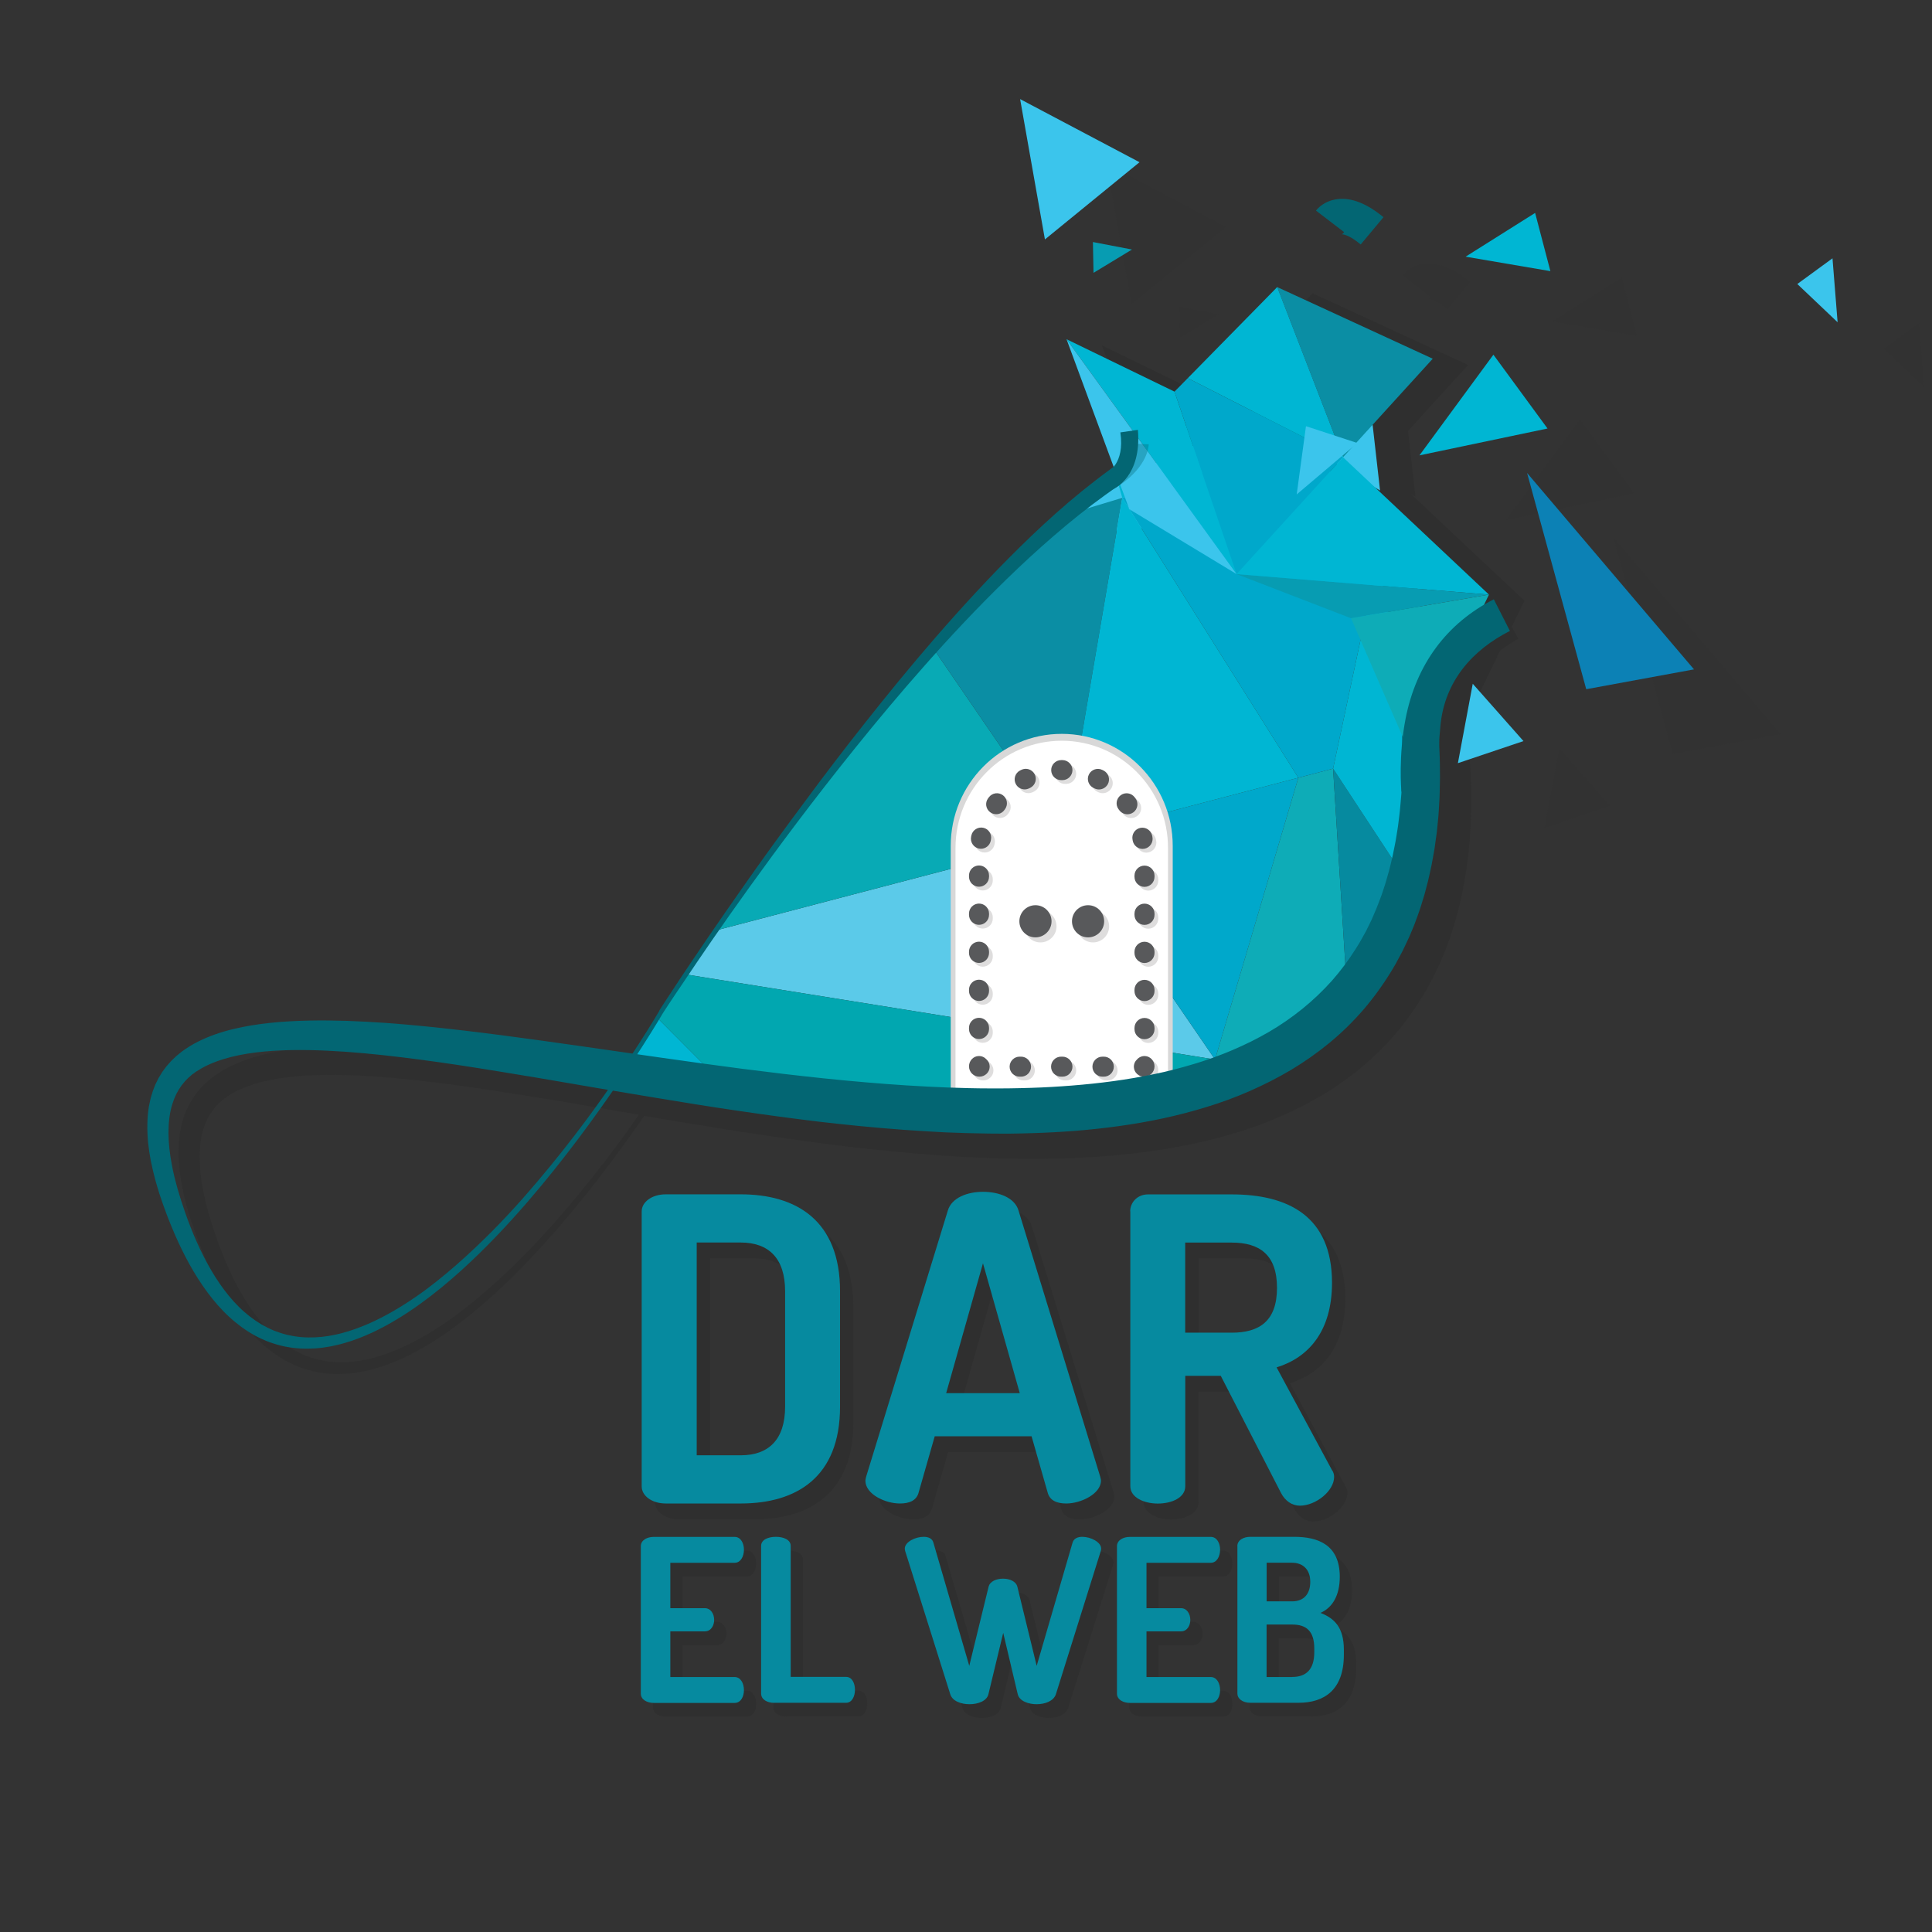 <?xml version="1.0" encoding="utf-8"?>
<!-- Generator: Adobe Illustrator 19.0.0, SVG Export Plug-In . SVG Version: 6.00 Build 0)  -->
<svg version="1.1" id="Layer_1" xmlns="http://www.w3.org/2000/svg" xmlns:xlink="http://www.w3.org/1999/xlink" x="0px" y="0px"
	 viewBox="0 0 2834.6 2834.6" style="enable-background:new 0 0 2834.6 2834.6;" xml:space="preserve">
<rect x="0" y="0" width="2834.6" height="2834.6" fill="#333333" stroke="none"/>
<style type="text/css">
	.st0{fill:#58595B;}
	.st1{opacity:0.2;}
	.st2{fill:#1E1E1E;}
	.st3{fill:#068A9F;}
	.st4{opacity:0.2;fill:#1E1E1E;}
	.st5{clip-path:url(#SVGID_2_);}
	.st6{fill:#3BC5EC;}
	.st7{fill:#5BCAE9;}
	.st8{fill:#08AAB5;}
	.st9{fill:#00B6D3;}
	.st10{fill:#01A7B0;}
	.st11{fill:#00A8CB;}
	.st12{fill:#0EACB7;}
	.st13{fill:#079CB2;}
	.st14{fill:#0B8EA4;}
	.st15{fill:#D8D8D8;}
	.st16{fill:#FFFFFF;}
	.st17{fill:#DEDDDD;}
	.st18{fill:#036673;}
	.st19{opacity:0.35;}
	.st20{opacity:5.000000e-002;}
	.st21{fill:#0C81B5;}
</style>
<g>
	<circle class="st0" cx="1519.2" cy="1351.7" r="23.6"/>
	<circle class="st0" cx="1596.4" cy="1351.7" r="23.6"/>
</g>
<g class="st1">
	<path class="st2" d="M1106.2,1775.5c81.9,0,145.8,38.5,145.8,142.1v169.4c0,103.6-63.9,142.1-145.8,142.1H996.4
		c-21.1,0-35.4-11.8-35.4-24.8v-404c0-13,14.3-24.8,35.4-24.8H1106.2z M1041.7,1846.3v312.1h64.5c41,0,65.2-23,65.2-71.4v-169.4
		c0-48.4-24.2-71.4-65.2-71.4H1041.7z"/>
	<path class="st2" d="M1289.3,2195.7c0-1.2,0.6-3.7,1.2-6.2l119.8-390.3c5.6-18.6,28.5-27.3,51.5-27.3c23.6,0,46.5,8.7,52.1,27.3
		l119.8,390.3c0.6,2.5,1.2,4.3,1.2,6.2c0,19.2-29.2,33.5-50.9,33.5c-13.7,0-24.2-4.3-27.3-16.1l-23.6-82.5H1391l-23.6,82.5
		c-3.1,11.8-13.7,16.1-27.3,16.1C1318.4,2229.2,1289.3,2215.5,1289.3,2195.7z M1515.8,2067.2l-54-190.5l-54,190.5H1515.8z"/>
	<path class="st2" d="M1677.7,1800.4c0-13,10.5-24.8,26.1-24.8h122.9c81.3,0,147.1,31,147.1,129.7c0,71.4-34.8,109.8-81.3,124.1
		l81.3,150.8c2.5,3.1,3.1,7.4,3.1,9.9c0,20.5-26.7,42.2-50.3,42.2c-11.2,0-21.7-6.8-27.9-19.2l-88.1-171.3h-52.1v162
		c0,16.8-19.9,25.4-40.3,25.4c-19.9,0-40.3-8.7-40.3-25.4V1800.4z M1758.4,1846.3v132.2h68.3c40.3,0,66.4-16.8,66.4-65.8
		c0-49-26.1-66.4-66.4-66.4H1758.4z"/>
</g>
<g class="st1">
	<path class="st2" d="M1001.5,2379.6h50.6c8.7,0,13.7,8.3,13.7,17.3c0,7.7-4.3,16.7-13.7,16.7h-50.6v67h94.3c8.7,0,13.7,9,13.7,19.3
		c0,9-4.3,18.7-13.7,18.7H977.1c-9.7,0-19-4.7-19-13.7v-216.2c0-9,9.3-13.7,19-13.7h118.6c9.3,0,13.7,9.7,13.7,18.7
		c0,10.3-5,19.3-13.7,19.3h-94.3V2379.6z"/>
	<path class="st2" d="M1153.7,2518.5c-9.7,0-19-4.7-19-13.7v-216.6c0-9.3,10.7-13.3,21.7-13.3c10.7,0,21.7,4,21.7,13.3v192.2h81.3
		c8.7,0,13,9.3,13,19c0,9.3-4.3,19-13,19H1153.7z"/>
	<path class="st2" d="M1567.2,2505.8c-3.3,10-15.7,14.7-28.3,14.7c-12.3,0-25.3-4.7-27.7-14.7l-21.3-90l-21.7,90
		c-2.3,10-15.3,14.7-27.7,14.7c-12.7,0-25.3-4.7-28.3-14.7l-66-209.6c-0.3-1-0.7-2.7-0.7-4c0-9.7,15.3-17.3,27.7-17.3
		c6.7,0,12.7,2.3,14.3,8.7l52.6,180.6l28.3-115.9c2-8.3,11.7-12,21.3-12c9.3,0,19,3.7,21,12l28.3,115.9l52.6-180.6
		c1.7-6.3,7.7-8.7,14.3-8.7c12.3,0,27.7,7.7,27.7,17.3c0,1.3-0.3,3-0.7,4L1567.2,2505.8z"/>
	<path class="st2" d="M1700.1,2379.6h50.6c8.7,0,13.7,8.3,13.7,17.3c0,7.7-4.3,16.7-13.7,16.7h-50.6v67h94.3c8.7,0,13.7,9,13.7,19.3
		c0,9-4.3,18.7-13.7,18.7h-118.6c-9.7,0-19-4.7-19-13.7v-216.2c0-9,9.3-13.7,19-13.7h118.6c9.3,0,13.7,9.7,13.7,18.7
		c0,10.3-5,19.3-13.7,19.3h-94.3V2379.6z"/>
	<path class="st2" d="M1833.4,2288.6c0-9,9.3-13.7,19-13.7h64.3c34.7,0,67,11.3,67,58.6c0,27.3-10.7,45.3-28.3,53
		c20.3,8,34.3,21,34.3,54.3v7c0,52-29,70.6-66.6,70.6h-70.6c-11.7,0-19-6.3-19-13.3V2288.6z M1876.4,2369.6h37.3
		c18,0,26.7-11.7,26.7-28.7c0-17.3-10-28-27-28h-37V2369.6z M1914,2480.5c20.3,0,32.3-11,32.3-36.3v-5.3c0-26-12-35.3-32.3-35.3
		h-37.7v77H1914z"/>
</g>
<g>
	<path class="st3" d="M1086.7,1752.3c81.9,0,145.8,38.5,145.8,142.1v169.4c0,103.6-63.9,142.1-145.8,142.1H976.9
		c-21.1,0-35.4-11.8-35.4-24.8v-404c0-13,14.3-24.8,35.4-24.8H1086.7z M1022.2,1823.1v312.1h64.5c41,0,65.2-23,65.2-71.4v-169.4
		c0-48.4-24.2-71.4-65.2-71.4H1022.2z"/>
	<path class="st3" d="M1269.7,2172.4c0-1.2,0.6-3.7,1.2-6.2l119.8-390.3c5.6-18.6,28.5-27.3,51.5-27.3c23.6,0,46.5,8.7,52.1,27.3
		l119.8,390.3c0.6,2.5,1.2,4.3,1.2,6.2c0,19.2-29.2,33.5-50.9,33.5c-13.7,0-24.2-4.3-27.3-16.1l-23.6-82.5h-142.1l-23.6,82.5
		c-3.1,11.8-13.7,16.1-27.3,16.1C1298.9,2206,1269.7,2192.3,1269.7,2172.4z M1496.2,2044l-54-190.5l-54,190.5H1496.2z"/>
	<path class="st3" d="M1658.2,1777.2c0-13,10.5-24.8,26.1-24.8h122.9c81.3,0,147.1,31,147.1,129.7c0,71.4-34.8,109.8-81.3,124.1
		l81.3,150.8c2.5,3.1,3.1,7.4,3.1,9.9c0,20.5-26.7,42.2-50.3,42.2c-11.2,0-21.7-6.8-27.9-19.2l-88.1-171.3h-52.1v162
		c0,16.8-19.9,25.4-40.3,25.4c-19.9,0-40.3-8.7-40.3-25.4V1777.2z M1738.9,1823.1v132.2h68.3c40.3,0,66.4-16.8,66.4-65.8
		c0-49-26.1-66.4-66.4-66.4H1738.9z"/>
</g>
<g>
	<path class="st3" d="M983.5,2359.5h50.6c8.7,0,13.7,8.3,13.7,17.3c0,7.7-4.3,16.7-13.7,16.7h-50.6v67h94.3c8.7,0,13.7,9,13.7,19.3
		c0,9-4.3,18.7-13.7,18.7H959.2c-9.7,0-19-4.7-19-13.7v-216.2c0-9,9.3-13.7,19-13.7h118.6c9.3,0,13.7,9.7,13.7,18.7
		c0,10.3-5,19.3-13.7,19.3h-94.3V2359.5z"/>
	<path class="st3" d="M1135.7,2498.4c-9.7,0-19-4.7-19-13.7v-216.6c0-9.3,10.7-13.3,21.7-13.3c10.7,0,21.7,4,21.7,13.3v192.2h81.3
		c8.7,0,13,9.3,13,19c0,9.3-4.3,19-13,19H1135.7z"/>
	<path class="st3" d="M1549.2,2485.7c-3.3,10-15.7,14.7-28.3,14.7c-12.3,0-25.3-4.7-27.7-14.7l-21.3-90l-21.7,90
		c-2.3,10-15.3,14.7-27.7,14.7c-12.7,0-25.3-4.7-28.3-14.7l-66-209.6c-0.3-1-0.7-2.7-0.7-4c0-9.7,15.3-17.3,27.7-17.3
		c6.7,0,12.7,2.3,14.3,8.7l52.6,180.6l28.3-115.9c2-8.3,11.7-12,21.3-12c9.3,0,19,3.7,21,12l28.3,115.9l52.6-180.6
		c1.7-6.3,7.7-8.7,14.3-8.7c12.3,0,27.7,7.7,27.7,17.3c0,1.3-0.3,3-0.7,4L1549.2,2485.7z"/>
	<path class="st3" d="M1682.1,2359.5h50.6c8.7,0,13.7,8.3,13.7,17.3c0,7.7-4.3,16.7-13.7,16.7h-50.6v67h94.3c8.7,0,13.7,9,13.7,19.3
		c0,9-4.3,18.7-13.7,18.7h-118.6c-9.7,0-19-4.7-19-13.7v-216.2c0-9,9.3-13.7,19-13.7h118.6c9.3,0,13.7,9.7,13.7,18.7
		c0,10.3-5,19.3-13.7,19.3h-94.3V2359.5z"/>
	<path class="st3" d="M1815.4,2268.5c0-9,9.3-13.7,19-13.7h64.3c34.7,0,67,11.3,67,58.6c0,27.3-10.7,45.3-28.3,53
		c20.3,8,34.3,21,34.3,54.3v7c0,52-29,70.6-66.6,70.6h-70.6c-11.7,0-19-6.3-19-13.3V2268.5z M1858.4,2349.5h37.3
		c18,0,26.7-11.7,26.7-28.7c0-17.3-10-28-27-28h-37V2349.5z M1896,2460.4c20.3,0,32.3-11,32.3-36.3v-5.3c0-26-12-35.3-32.3-35.3
		h-37.7v77H1896z"/>
</g>
<path class="st4" d="M2236.6,881.4l-121.4-9.9c0,0,0,0,0,0L2236.6,881.4l-166.7-156.8l6.8,4.2l-10.9-96.5l88.2-96.8l-228.2-105.2
	l-131.2,133.6l-19.4,19.8l-158.5-76.9l76.1,206c-14,9.5-27.4,19.3-40.4,29.4c-53.5,41.2-99.9,86-142.9,130.1
	c-85.6,88.7-156.3,176.1-217.6,254.4c-15.3,19.6-29.9,38.8-43.8,57.3c-13.9,18.6-27.2,36.6-40,53.9c-25.6,34.6-48.6,66.7-69.1,95.9
	c-20.4,29.2-38.7,55.3-54.3,78.2c-15.6,22.9-28.8,42.4-39.4,58.3c-21.2,31.8-32.1,49-32.1,49l0,0c0,0,0,0.1-0.1,0.1
	c0,0-2.5,4.4-7.7,12.8c-5.1,8.4-12.8,20.8-23.1,36.8c-2.8,4.4-5.8,9-9,13.9c-24.7-3.6-49.4-7.1-73.9-10.6
	c-77.8-11.1-154.8-21.8-231-29.4c-19-1.9-38-3.5-57-4.9c-18.9-1.3-37.8-2.4-56.6-3c-37.6-1.2-75.1-0.9-112,2.9
	c-18.4,1.9-36.8,4.8-54.7,9.1c-17.9,4.3-35.5,10.3-52,18.6c-8.3,4-16.1,9.1-23.6,14.5l-5.4,4.4c-0.9,0.7-1.8,1.4-2.7,2.2l-2.5,2.4
	l-5,4.8l-4.6,5.2l-2.3,2.6l-2.1,2.8l-4.1,5.6l-3.6,5.9l-1.8,2.9l-1.5,3.1l-3.1,6.2l-2.5,6.4c-1.8,4.2-2.9,8.6-4.2,13
	c-0.4,1.1-0.6,2.2-0.8,3.3l-0.7,3.3c-0.5,2.2-1,4.4-1.4,6.6l-0.9,6.7c-0.3,2.2-0.7,4.4-0.7,6.7c-0.7,8.9-0.8,17.8-0.4,26.6
	c0.9,17.6,3.6,34.9,7.5,51.6c0.8,4.2,2.1,8.3,3.1,12.5l1.6,6.2c0.5,2.1,1.2,4.1,1.8,6.1c1.2,4.1,2.5,8.1,3.7,12.2
	c1.4,4,2.7,8,4.1,12l2.1,6l2.2,5.9c1.4,3.9,2.9,7.8,4.4,11.7c3,7.8,6.2,15.5,9.5,23.1c13.2,30.4,28.8,59.4,48,85.3
	c9.6,12.9,20.1,25.1,31.8,35.8c5.8,5.5,12,10.4,18.3,15.1c6.4,4.6,13,8.8,19.9,12.6c6.9,3.7,14,6.9,21.3,9.6
	c7.3,2.6,14.7,4.7,22.2,6.3c7.5,1.5,15.1,2.4,22.7,2.9c7.6,0.4,15.1,0.3,22.5-0.2c7.4-0.6,14.8-1.6,22-2.9
	c7.2-1.4,14.3-3.1,21.3-5.2c13.9-4.1,27.2-9.4,40-15.2c25.5-12,48.8-26.5,70.3-42.1c21.5-15.5,41.3-32,59.8-48.7
	c37-33.5,68.7-67.7,97-100.2c28.2-32.6,52.7-63.6,74.1-92.1c19.7-26.3,37-50.4,51.8-71.9c1.4,0.2,2.9,0.5,4.3,0.7
	c19.5,3.3,39.1,6.5,58.8,9.8c39.3,6.5,79,13,119,18.8c40,5.8,80.4,11.4,121.1,16.3c40.7,4.7,81.7,8.7,123.1,11.8
	c20.7,1.6,41.5,2.8,62.3,3.8c20.9,0.8,41.8,1.5,62.9,1.7c5.3,0.1,10.5,0.1,15.8,0.1l15.8,0c10.6-0.2,21.1-0.3,31.7-0.7
	c21.2-0.6,42.5-1.8,63.8-3.4c42.6-3.4,85.6-9.1,128.4-18.3c21.4-4.5,42.8-10.1,64-16.7c21.2-6.5,42.3-14.2,63-23.3
	c20.7-9,41-19.3,60.8-31.1c19.7-11.7,38.7-25.1,56.6-39.9c17.9-14.8,34.6-31.2,49.8-48.7c15.1-17.7,28.7-36.6,40.7-56.2l4.4-7.4
	l2.2-3.7l2-3.8l8.1-15.1l7.3-15.4l1.8-3.9l1.7-3.9l3.3-7.8l3.2-7.8c1-2.6,1.9-5.3,2.9-7.9c1.9-5.3,3.9-10.5,5.6-15.8
	c1.6-5.3,3.3-10.6,4.9-15.9c0.9-2.6,1.6-5.3,2.3-8l2.1-8c3-10.6,5-21.3,7.4-32c1-5.3,1.9-10.7,2.9-16l1.4-8l1.1-8
	c0.7-5.3,1.4-10.6,2.2-15.9c0.5-5.3,1.1-10.6,1.6-15.9c1.2-10.6,1.6-21.1,2.2-31.6l0.2-3.9l0.1-3.9l0.2-7.9
	c0.1-5.2,0.3-10.5,0.3-15.7c0-5.2-0.1-10.4-0.1-15.6c-0.1-5.2,0-10.4-0.3-15.5c-0.2-5.1-0.4-10.3-0.6-15.4l-0.3-7.7l-0.5-7.8
	c-0.4-5.2-0.7-10.4-1.1-15.6l-0.3-3.9c-0.1-1.3-0.2-2.6-0.3-3.8l-0.7-7.2c-0.5-4.8-0.9-9.6-1.4-14.5l-0.4-3.6c0,0-0.2-2-0.2-2.4
	l-0.2-1.9l-0.9-7l49.9-102.4c8.3-6.3,17.2-12,26.6-17.2l-9.7-17.6L2236.6,881.4L2236.6,881.4L2236.6,881.4L2236.6,881.4z
	 M887.4,1704c-21.7,28.2-46.4,58.8-74.8,90.9c-14.2,16-29.3,32.4-45.6,48.7c-16.2,16.4-33.5,32.9-52.1,49
	c-9.3,8.1-18.8,16.1-28.8,24c-9.9,7.9-20.2,15.5-30.9,22.9c-21.4,14.7-44.4,28.3-69,39.2c-12.4,5.3-25.1,10.1-38.2,13.5
	c-6.6,1.8-13.2,3.2-19.9,4.3c-6.7,1-13.5,1.8-20.3,2.1c-6.8,0.2-13.6,0.1-20.3-0.4c-6.8-0.6-13.5-1.7-20.1-3.2
	c-6.6-1.6-13.1-3.7-19.5-6.2c-6.3-2.6-12.5-5.7-18.5-9.1c-6-3.5-11.8-7.5-17.3-11.8c-5.5-4.4-11-9-16-14.1
	c-10.3-10.1-19.5-21.6-28-33.9c-17-24.7-30.8-52.6-42.5-82.2c-2.9-7.4-5.7-14.9-8.3-22.4c-1.3-3.6-2.6-7.6-3.9-11.6l-2-5.9l-1.7-5.6
	c-1.2-3.8-2.3-7.7-3.5-11.6c-1-3.9-2-7.8-3.1-11.6c-0.5-1.9-1.1-3.9-1.5-5.8l-1.3-5.8c-0.8-3.9-1.8-7.8-2.4-11.7
	c-3.1-15.6-4.8-31.3-5-46.6c-0.1-15.2,1.5-30.1,5.8-43.2c1.2-3.2,2.1-6.6,3.6-9.6l2-4.6l2.4-4.3l1.2-2.2l1.4-2l2.7-4.1l3.1-3.8
	l1.5-1.9l1.7-1.8l3.4-3.5l3.8-3.3l1.9-1.7l2.1-1.5l4.1-3c5.9-3.8,11.9-7.4,18.8-10.3c13.4-6.1,28.5-10.6,44.5-13.8
	c16-3.2,32.7-5.1,49.8-6.3c34.3-2.2,70-1.1,106.3,1.4c36.3,2.6,73.1,6.9,110.3,11.7c37.2,5,74.9,10.8,112.8,16.9
	c38,6.1,76.3,12.6,115,19.3c9.7,1.7,19.4,3.3,29.1,5c5.7,1,11.4,1.9,17.1,2.9C923.2,1656.2,906.6,1679.2,887.4,1704z M2103.5,1162
	c-0.1,4.9-0.2,9.7-0.3,14.6c-0.2,4.9-0.5,9.7-0.7,14.6l-0.4,7.3l-0.2,3.6l-0.3,3.6c-0.9,9.7-1.5,19.4-2.8,29.1
	c-0.6,4.8-1.2,9.7-1.8,14.5c-0.8,4.8-1.5,9.6-2.3,14.5l-1.2,7.2l-1.4,7.2c-1,4.8-1.9,9.6-2.9,14.4c-2.4,9.5-4.4,19.1-7.2,28.5
	l-2,7.1c-0.7,2.4-1.3,4.7-2.1,7l-4.6,14c-1.6,4.6-3.5,9.2-5.2,13.8c-0.9,2.3-1.7,4.6-2.7,6.9l-2.9,6.8l-2.9,6.8l-1.5,3.4l-1.6,3.3
	l-6.5,13.2l-7.2,12.9l-1.8,3.2l-1.9,3.1l-3.9,6.3c-10.5,16.7-22.3,32.6-35.4,47.4c-13.2,14.7-27.6,28.4-43,40.9
	c-15.4,12.5-31.8,23.8-49.1,33.9c-17.2,10-35.2,18.9-53.6,26.7c-4.6,1.9-9.2,3.9-13.9,5.7l-14.1,5.3c-9.5,3.3-19,6.6-28.6,9.4
	c-19.3,5.8-38.8,10.8-58.5,14.9c-39.5,8.3-79.7,13.5-120.1,16.7c-20.2,1.6-40.4,2.8-60.7,3.4c-10.1,0.4-20.3,0.5-30.4,0.7
	c-10.1,0-20.3,0.2-30.4,0.1c-20.3,0-40.5-0.6-60.8-1.3c-20.2-0.8-40.5-1.8-60.7-3.1c-80.8-5.2-161-14.1-240.5-24.3
	c-51.9-6.7-103.4-14-154.6-21.4c2.6-3.9,5-7.7,7.3-11.3c10.3-16.1,18-28.6,23.1-37c4.7-7.8,7.3-12.1,7.7-12.8
	c0.4-0.6,11.3-17.7,32.1-48.8c21.2-31.7,52.8-77.9,94.3-135.8c41.6-57.8,93.2-127.3,155.4-204.5c31.1-38.6,65-79.1,101.8-120.8
	c36.8-41.6,76.8-84.4,120.5-126.9c21.8-21.3,44.7-42.4,68.7-63.1c24-20.7,49.1-41,75.7-60.1c11.4-8.2,23.1-16.2,35.1-23.9l6.3,17.2
	l157.4,95.2l0,0l200.2,16.2l0,0l-200.2-16.2l167.9,64.8l48.7,111.6c-4,9.8-7.5,19.9-10.5,30.3c-15.9,55.1-13.1,100.1-12.9,102
	l44.1-3C2103.5,1158.7,2103.5,1160.3,2103.5,1162z"/>
<g>
	<defs>
		<path id="SVGID_1_" d="M970.1,1484.3c0,0,996.6-1565.9,1090-451.4c102.9,1227.8-2089.3-28.1-1816,735.2
			C457.4,2363.6,970.1,1484.3,970.1,1484.3z"/>
	</defs>
	<clipPath id="SVGID_2_">
		<use xlink:href="#SVGID_1_"  style="overflow:visible;"/>
	</clipPath>
	<g class="st5">
		<polygon class="st6" points="1519.2,788.4 1697.8,773.5 1605.7,598 		"/>
		<g>
			<polygon class="st7" points="1561.2,1231.2 880.9,1409.5 1782.7,1554.5 			"/>
			<g>
				<polygon class="st8" points="1291.6,837.9 880.9,1409.5 1561.2,1231.2 				"/>
				<polygon class="st9" points="1234.8,1764.7 880.9,1409.5 946.7,1875.2 1234.8,1764.7 1234.8,1764.7 				"/>
				<polygon class="st10" points="880.9,1409.5 1234.8,1764.7 1234.8,1764.7 1782.7,1554.5 				"/>
				<polygon class="st11" points="1561.2,1231.2 1782.7,1554.5 1904.9,1141.1 				"/>
				<polygon class="st12" points="1782.7,1554.5 1991,1690.2 1955.9,1127.7 1904.9,1141.1 				"/>
				<polygon class="st3" points="2076.3,1745.8 2139.3,1407.1 1955.9,1127.7 1991,1690.2 				"/>
				<polygon class="st11" points="1955.9,1127.7 2067.8,602.9 1646.6,730.4 1904.9,1141.1 				"/>
				<polygon class="st13" points="1857.2,333.9 1493.7,193.8 2067.8,602.9 				"/>
				<polygon class="st9" points="1955.9,1127.7 2139.3,1407.1 2067.8,602.9 				"/>
				<polygon class="st6" points="2067.8,602.9 2139.3,1407.1 2231.7,911.2 				"/>
				<polygon class="st14" points="1291.6,837.9 1561.2,1231.2 1646.6,730.4 				"/>
				<polygon class="st9" points="1646.6,730.4 1561.2,1231.2 1904.9,1141.1 				"/>
				<polygon class="st12" points="1909.9,-78.7 1493.7,193.8 1857.2,333.9 				"/>
				<polygon class="st9" points="2067.8,602.9 1493.7,193.8 1646.6,730.4 				"/>
			</g>
		</g>
	</g>
</g>
<g>
	<path class="st15" d="M1557.8,1076.7c-89.9,0-162.9,73.6-162.9,164.3V1634h325.7V1241C1720.6,1150.3,1647.7,1076.7,1557.8,1076.7z"
		/>
	<path class="st16" d="M1557.8,1086.8c-86.1,0-155.9,70.4-155.9,157.3v376.2h311.8v-376.2
		C1713.7,1157.2,1643.9,1086.8,1557.8,1086.8z"/>
	<g>
		<g>
			<path class="st17" d="M1442.4,1585.2L1442.4,1585.2c-8.4,0-15.2-6.8-15.2-15.2l0,0c0-7.9,6.1-14.8,14-15.1
				c4.6-0.2,8.7,1.7,11.5,4.8c3.1,2.8,5,7,4.8,11.5C1457.2,1579.1,1450.4,1585.2,1442.4,1585.2z"/>
		</g>
		<g>
			<path class="st17" d="M1625,1585.2h-2c-8.1,0-14.7-6.6-14.7-14.7s6.6-14.7,14.7-14.7h2c8.1,0,14.7,6.6,14.7,14.7
				S1633.1,1585.2,1625,1585.2z M1564.3,1585.2h-2c-8.1,0-14.7-6.6-14.7-14.7s6.6-14.7,14.7-14.7h2c8.1,0,14.7,6.6,14.7,14.7
				S1572.4,1585.2,1564.3,1585.2z M1503.6,1585.2h-2c-8.1,0-14.7-6.6-14.7-14.7s6.6-14.7,14.7-14.7h2c8.1,0,14.7,6.6,14.7,14.7
				S1511.7,1585.2,1503.6,1585.2z"/>
		</g>
		<g>
			<path class="st17" d="M1684.2,1585.2L1684.2,1585.2c-7.9,0-14.8-6.1-15.1-14c-0.2-4.6,1.7-8.7,4.8-11.5c2.8-3.1,7-5,11.5-4.8
				c7.9,0.4,14,7.2,14,15.1l0,0C1699.4,1578.4,1692.6,1585.2,1684.2,1585.2z"/>
		</g>
		<g>
			<path class="st17" d="M1684.7,1530.2c-8.1,0-14.7-6.6-14.7-14.7v-1.8c0-8.1,6.6-14.7,14.7-14.7s14.7,6.6,14.7,14.7v1.8
				C1699.4,1523.6,1692.8,1530.2,1684.7,1530.2z M1441.9,1530c-8.1,0-14.7-6.6-14.7-14.7v-1.8c0-8.1,6.6-14.7,14.7-14.7
				c8.1,0,14.7,6.6,14.7,14.7v1.8C1456.6,1523.4,1450,1530,1441.9,1530z M1684.7,1474.3c-8.1,0-14.7-6.6-14.7-14.7v-1.8
				c0-8.1,6.6-14.7,14.7-14.7s14.7,6.6,14.7,14.7v1.8C1699.4,1467.7,1692.8,1474.3,1684.7,1474.3z M1441.9,1474.1
				c-8.1,0-14.7-6.6-14.7-14.7v-1.8c0-8.1,6.6-14.7,14.7-14.7c8.1,0,14.7,6.6,14.7,14.7v1.8
				C1456.6,1467.6,1450,1474.1,1441.9,1474.1z M1684.7,1418.4c-8.1,0-14.7-6.6-14.7-14.7v-1.8c0-8.1,6.6-14.7,14.7-14.7
				s14.7,6.6,14.7,14.7v1.8C1699.4,1411.9,1692.8,1418.4,1684.7,1418.4z M1441.9,1418.3c-8.1,0-14.7-6.6-14.7-14.7v-1.8
				c0-8.1,6.6-14.7,14.7-14.7c8.1,0,14.7,6.6,14.7,14.7v1.8C1456.6,1411.7,1450,1418.3,1441.9,1418.3z M1684.7,1362.6
				c-8.1,0-14.7-6.6-14.7-14.7v-1.8c0-8.1,6.6-14.7,14.7-14.7s14.7,6.6,14.7,14.7v1.8C1699.4,1356,1692.8,1362.6,1684.7,1362.6z
				 M1441.9,1362.4c-8.1,0-14.7-6.6-14.7-14.7v-1.8c0-8.1,6.6-14.7,14.7-14.7c8.1,0,14.7,6.6,14.7,14.7v1.8
				C1456.6,1355.8,1450,1362.4,1441.9,1362.4z M1684.7,1306.7c-8.1,0-14.7-6.6-14.7-14.7v-1.8c0-8.1,6.6-14.7,14.7-14.7
				s14.7,6.6,14.7,14.7v1.8C1699.4,1300.1,1692.8,1306.7,1684.7,1306.7z M1441.9,1306.5c-8.1,0-14.7-6.6-14.7-14.7v-1.8
				c0-8.1,6.6-14.7,14.7-14.7c8.1,0,14.7,6.6,14.7,14.7v1.8C1456.6,1299.9,1450,1306.5,1441.9,1306.5z M1681.9,1251
				c-6.8,0-12.9-4.8-14.4-11.7l-0.3-1.6c-1.7-7.9,3.3-15.8,11.2-17.5c7.9-1.7,15.8,3.3,17.5,11.2c0.1,0.6,0.3,1.3,0.4,1.9
				c1.6,8-3.5,15.7-11.4,17.4C1683.9,1250.9,1682.9,1251,1681.9,1251z M1444.7,1250.8c-1,0-2-0.1-3-0.3c-7.9-1.7-13-9.5-11.4-17.4
				c0.1-0.6,0.3-1.3,0.4-1.9c1.7-7.9,9.6-12.9,17.5-11.2c7.9,1.7,12.9,9.6,11.2,17.5l-0.3,1.6
				C1457.7,1246.1,1451.5,1250.8,1444.7,1250.8z M1659.6,1200.2c-4.5,0-9-2.1-11.9-6c-0.3-0.4-0.6-0.9-1-1.3
				c-4.9-6.5-3.5-15.7,3-20.6c6.5-4.9,15.7-3.5,20.6,3c0.4,0.5,0.8,1.1,1.2,1.6c4.8,6.6,3.3,15.8-3.2,20.5
				C1665.6,1199.3,1662.6,1200.2,1659.6,1200.2z M1467.1,1200.1c-3,0-6-0.9-8.7-2.8c-6.6-4.8-8-14-3.2-20.5c0.4-0.5,0.8-1.1,1.2-1.6
				c4.9-6.5,14.1-7.8,20.6-2.9c6.5,4.9,7.8,14.1,2.9,20.6c-0.3,0.4-0.6,0.9-1,1.3C1476.1,1198,1471.6,1200.1,1467.1,1200.1z
				 M1617.9,1163.8c-2.3,0-4.7-0.6-6.9-1.7c-0.5-0.2-0.9-0.5-1.4-0.7c-7.2-3.7-10.1-12.6-6.4-19.8c3.7-7.2,12.6-10.1,19.8-6.4
				c0.6,0.3,1.2,0.6,1.8,0.9c7.2,3.8,9.9,12.7,6.1,19.9C1628.2,1160.9,1623.1,1163.8,1617.9,1163.8z M1508.9,1163.7
				c-5.3,0-10.3-2.8-13-7.8c-3.8-7.2-1.1-16.1,6.1-19.9c0.6-0.3,1.2-0.6,1.8-0.9c7.2-3.7,16.1-0.8,19.8,6.4
				c3.7,7.2,0.8,16.1-6.4,19.8c-0.5,0.2-0.9,0.5-1.4,0.7C1513.6,1163.1,1511.2,1163.7,1508.9,1163.7z M1564.3,1150.1
				c0,0-0.1,0-0.1,0l-0.9,0l-0.7,0c0,0-0.1,0-0.1,0c-8.1,0-14.6-6.5-14.7-14.6c-0.1-8.1,6.5-14.7,14.6-14.8l0.9,0l1.1,0
				c8.1,0.1,14.6,6.7,14.6,14.8C1578.9,1143.6,1572.3,1150.1,1564.3,1150.1z"/>
		</g>
	</g>
	<g>
		<g>
			<path class="st0" d="M1436.9,1579.7L1436.9,1579.7c-8.4,0-15.2-6.8-15.2-15.2l0,0c0-7.9,6.1-14.8,14-15.1
				c4.6-0.2,8.7,1.7,11.5,4.8c3.1,2.8,5,7,4.8,11.5C1451.7,1573.6,1444.8,1579.7,1436.9,1579.7z"/>
		</g>
		<g>
			<path class="st0" d="M1619.5,1579.7h-2c-8.1,0-14.7-6.6-14.7-14.7s6.6-14.7,14.7-14.7h2c8.1,0,14.7,6.6,14.7,14.7
				S1627.6,1579.7,1619.5,1579.7z M1558.8,1579.7h-2c-8.1,0-14.7-6.6-14.7-14.7s6.6-14.7,14.7-14.7h2c8.1,0,14.7,6.6,14.7,14.7
				S1566.9,1579.7,1558.8,1579.7z M1498,1579.7h-2c-8.1,0-14.7-6.6-14.7-14.7s6.6-14.7,14.7-14.7h2c8.1,0,14.7,6.6,14.7,14.7
				S1506.2,1579.7,1498,1579.7z"/>
		</g>
		<g>
			<path class="st0" d="M1678.7,1579.7L1678.7,1579.7c-7.9,0-14.8-6.1-15.1-14c-0.2-4.6,1.7-8.7,4.8-11.5c2.8-3.1,7-5,11.5-4.8
				c7.9,0.4,14,7.2,14,15.1l0,0C1693.9,1572.9,1687.1,1579.7,1678.7,1579.7z"/>
		</g>
		<g>
			<path class="st0" d="M1679.2,1524.7c-8.1,0-14.7-6.6-14.7-14.7v-1.8c0-8.1,6.6-14.7,14.7-14.7c8.1,0,14.7,6.6,14.7,14.7v1.8
				C1693.9,1518.1,1687.3,1524.7,1679.2,1524.7z M1436.4,1524.5c-8.1,0-14.7-6.6-14.7-14.7v-1.8c0-8.1,6.6-14.7,14.7-14.7
				c8.1,0,14.7,6.6,14.7,14.7v1.8C1451.1,1517.9,1444.5,1524.5,1436.4,1524.5z M1679.2,1468.8c-8.1,0-14.7-6.6-14.7-14.7v-1.8
				c0-8.1,6.6-14.7,14.7-14.7c8.1,0,14.7,6.6,14.7,14.7v1.8C1693.9,1462.2,1687.3,1468.8,1679.2,1468.8z M1436.4,1468.6
				c-8.1,0-14.7-6.6-14.7-14.7v-1.8c0-8.1,6.6-14.7,14.7-14.7c8.1,0,14.7,6.6,14.7,14.7v1.8
				C1451.1,1462.1,1444.5,1468.6,1436.4,1468.6z M1679.2,1412.9c-8.1,0-14.7-6.6-14.7-14.7v-1.8c0-8.1,6.6-14.7,14.7-14.7
				c8.1,0,14.7,6.6,14.7,14.7v1.8C1693.9,1406.3,1687.3,1412.9,1679.2,1412.9z M1436.4,1412.8c-8.1,0-14.7-6.6-14.7-14.7v-1.8
				c0-8.1,6.6-14.7,14.7-14.7c8.1,0,14.7,6.6,14.7,14.7v1.8C1451.1,1406.2,1444.5,1412.8,1436.4,1412.8z M1679.2,1357
				c-8.1,0-14.7-6.6-14.7-14.7v-1.8c0-8.1,6.6-14.7,14.7-14.7c8.1,0,14.7,6.6,14.7,14.7v1.8C1693.9,1350.5,1687.3,1357,1679.2,1357z
				 M1436.4,1356.9c-8.1,0-14.7-6.6-14.7-14.7v-1.8c0-8.1,6.6-14.7,14.7-14.7c8.1,0,14.7,6.6,14.7,14.7v1.8
				C1451.1,1350.3,1444.5,1356.9,1436.4,1356.9z M1679.2,1301.2c-8.1,0-14.7-6.6-14.7-14.7v-1.8c0-8.1,6.6-14.7,14.7-14.7
				c8.1,0,14.7,6.6,14.7,14.7v1.8C1693.9,1294.6,1687.3,1301.2,1679.2,1301.2z M1436.4,1301c-8.1,0-14.7-6.6-14.7-14.7v-1.8
				c0-8.1,6.6-14.7,14.7-14.7c8.1,0,14.7,6.6,14.7,14.7v1.8C1451.1,1294.4,1444.5,1301,1436.4,1301z M1676.4,1245.5
				c-6.8,0-12.9-4.8-14.4-11.7l-0.3-1.6c-1.7-7.9,3.3-15.8,11.2-17.5c7.9-1.7,15.8,3.3,17.5,11.2c0.1,0.6,0.3,1.3,0.4,1.9
				c1.6,8-3.5,15.7-11.4,17.4C1678.4,1245.4,1677.4,1245.5,1676.4,1245.5z M1439.2,1245.3c-1,0-2-0.1-3-0.3
				c-7.9-1.7-13-9.5-11.4-17.4c0.1-0.6,0.3-1.3,0.4-1.9c1.7-7.9,9.6-12.9,17.5-11.2c7.9,1.7,12.9,9.6,11.2,17.5l-0.3,1.6
				C1452.1,1240.6,1446,1245.3,1439.2,1245.3z M1654.1,1194.7c-4.5,0-9-2.1-11.9-6c-0.3-0.4-0.6-0.9-1-1.3c-4.9-6.5-3.5-15.7,3-20.6
				c6.5-4.9,15.7-3.5,20.6,3c0.4,0.5,0.8,1.1,1.2,1.6c4.8,6.6,3.3,15.8-3.2,20.5C1660.1,1193.8,1657.1,1194.7,1654.1,1194.7z
				 M1461.6,1194.6c-3,0-6-0.9-8.7-2.8c-6.6-4.8-8-14-3.2-20.5c0.4-0.5,0.8-1.1,1.2-1.6c4.9-6.5,14.1-7.8,20.6-2.9
				c6.5,4.9,7.8,14.1,2.9,20.6c-0.3,0.4-0.6,0.9-1,1.3C1470.6,1192.5,1466.1,1194.6,1461.6,1194.6z M1612.4,1158.3
				c-2.3,0-4.7-0.6-6.9-1.7c-0.5-0.2-0.9-0.5-1.4-0.7c-7.2-3.7-10.1-12.6-6.4-19.8c3.7-7.2,12.6-10.1,19.8-6.4
				c0.6,0.3,1.2,0.6,1.8,0.9c7.2,3.8,9.9,12.7,6.1,19.9C1622.7,1155.4,1617.6,1158.3,1612.4,1158.3z M1503.4,1158.2
				c-5.3,0-10.3-2.8-13-7.8c-3.8-7.2-1.1-16.1,6.1-19.9c0.6-0.3,1.2-0.6,1.8-0.9c7.2-3.7,16.1-0.8,19.8,6.4
				c3.7,7.2,0.8,16.1-6.4,19.8c-0.5,0.2-0.9,0.5-1.4,0.7C1508,1157.6,1505.7,1158.2,1503.4,1158.2z M1558.8,1144.6c0,0-0.1,0-0.1,0
				l-0.9,0l-0.7,0c0,0-0.1,0-0.1,0c-8.1,0-14.6-6.5-14.7-14.6c-0.1-8.1,6.5-14.7,14.6-14.8l0.9,0l1.1,0c8.1,0.1,14.6,6.7,14.6,14.8
				C1573.4,1138.1,1566.8,1144.6,1558.8,1144.6z"/>
		</g>
	</g>
	<g>
		<circle class="st17" cx="1526.5" cy="1359.1" r="23.6"/>
		<circle class="st17" cx="1603.7" cy="1359.1" r="23.6"/>
	</g>
	<g>
		<circle class="st0" cx="1519.2" cy="1351.7" r="23.6"/>
		<circle class="st0" cx="1596.4" cy="1351.7" r="23.6"/>
	</g>
</g>
<g>
	<path class="st18" d="M967.4,1482.5c0,0,10.9-17.2,32.1-49c10.6-15.9,23.8-35.4,39.4-58.3c15.6-22.9,33.8-49,54.3-78.2
		c20.5-29.2,43.5-61.3,69.1-95.9c12.8-17.3,26.1-35.3,40-53.9c14-18.6,28.6-37.7,43.8-57.3c61.2-78.4,132-165.7,217.6-254.4
		c43-44.1,89.5-88.9,142.9-130.1c26.6-20.7,55.1-40.4,86.3-57.8c15.6-8.7,32-16.7,49.2-23.6c17.3-6.9,35.4-12.8,54.8-16.5l7.3-1.3
		c2.4-0.5,4.9-0.7,7.4-1.1c2.5-0.3,4.9-0.7,7.5-0.9l7.6-0.6c2.5-0.2,5.1-0.3,7.6-0.4c2.6-0.1,5.1-0.2,7.7-0.2l7.8,0.3
		c1.3,0.1,2.6,0.1,3.9,0.2l3.9,0.4c2.6,0.3,5.2,0.5,7.9,0.8l7.9,1.2c1.3,0.2,2.6,0.4,3.9,0.7l3.9,0.9c2.6,0.6,5.2,1.1,7.9,1.8
		c5.2,1.6,10.4,2.9,15.5,4.9c2.5,1,5.1,1.8,7.6,2.9l7.5,3.3c2.5,1.1,4.9,2.4,7.3,3.6c2.4,1.3,4.8,2.5,7.2,3.9l6.9,4.3
		c1.1,0.7,2.3,1.4,3.4,2.2l3.3,2.3l6.6,4.7l6.3,5.1c4.3,3.3,8.1,7.1,12,10.7c15.5,14.7,28.4,31.3,39.7,48.6
		c22.5,34.6,38.2,71.9,50.7,109.7c12.7,37.9,21.6,76.5,29,115.5c3.5,19.5,6.8,39.1,9.5,58.8c0.7,4.9,1.4,9.8,2,14.8
		c0.6,4.9,1.2,9.9,1.8,14.8l0.9,7.4l0.2,1.9c0.1,0.5,0.2,2.4,0.2,2.4l0.4,3.6c0.5,4.8,0.9,9.6,1.4,14.5l0.7,7.2
		c0.1,1.2,0.2,2.5,0.3,3.8l0.3,3.9c0.4,5.2,0.7,10.4,1.1,15.6l0.5,7.8l0.3,7.7c0.2,5.1,0.4,10.3,0.6,15.4c0.3,5.1,0.2,10.3,0.3,15.5
		c0,5.2,0.1,10.4,0.1,15.6c-0.1,5.2-0.2,10.4-0.3,15.7l-0.2,7.9l-0.1,3.9l-0.2,3.9c-0.7,10.5-1,21.1-2.2,31.6
		c-0.5,5.3-1.1,10.6-1.6,15.9c-0.7,5.3-1.4,10.6-2.2,15.9l-1.1,8l-1.4,8c-1,5.3-1.9,10.7-2.9,16c-2.4,10.7-4.4,21.4-7.4,32l-2.1,8
		c-0.7,2.7-1.4,5.3-2.3,8c-1.6,5.3-3.3,10.6-4.9,15.9c-1.7,5.3-3.7,10.5-5.6,15.8c-1,2.6-1.9,5.3-2.9,7.9l-3.2,7.8l-3.3,7.8
		l-1.7,3.9l-1.8,3.9l-7.3,15.4l-8.1,15.1l-2,3.8l-2.2,3.7l-4.4,7.4c-12,19.7-25.6,38.5-40.7,56.2c-15.3,17.6-31.9,34-49.8,48.7
		c-17.9,14.8-36.9,28.1-56.6,39.9c-19.7,11.7-40.1,22-60.8,31.1c-20.7,9.1-41.7,16.8-63,23.3c-21.2,6.5-42.6,12.1-64,16.7
		c-42.8,9.2-85.7,14.8-128.4,18.3c-21.3,1.6-42.6,2.8-63.8,3.4c-10.6,0.4-21.2,0.5-31.7,0.7l-15.8,0c-5.3,0-10.5,0-15.8-0.1
		c-21.1-0.2-42-0.9-62.9-1.7c-20.8-1.1-41.7-2.3-62.3-3.8c-41.4-3-82.4-7.1-123.1-11.8c-40.7-4.9-81-10.4-121.1-16.3
		c-40-5.8-79.7-12.3-119-18.8c-19.6-3.3-39.2-6.6-58.8-9.8c-9.7-1.6-19.5-3.3-29.2-4.9c-9.7-1.7-19.4-3.4-29.1-5
		c-38.7-6.7-77-13.2-115-19.3c-38-6.2-75.6-12-112.8-16.9c-37.2-4.9-74.1-9.1-110.3-11.7c-36.2-2.5-72-3.6-106.3-1.4
		c-17.1,1.1-33.9,3.1-49.8,6.3c-15.9,3.2-31,7.7-44.5,13.8c-6.8,2.9-12.9,6.6-18.8,10.3l-4.1,3l-2.1,1.5l-1.9,1.7l-3.8,3.3l-3.4,3.5
		l-1.7,1.8l-1.5,1.9l-3.1,3.8l-2.7,4.1l-1.4,2l-1.2,2.2l-2.4,4.3l-2,4.6c-1.5,3-2.4,6.4-3.6,9.6c-4.3,13.1-5.8,28-5.8,43.2
		c0.1,15.3,1.9,30.9,5,46.6c0.6,3.9,1.6,7.8,2.4,11.7l1.3,5.8c0.4,1.9,1,3.9,1.5,5.8c1,3.9,2,7.8,3.1,11.6c1.2,3.9,2.3,7.7,3.5,11.6
		l1.7,5.6l2,5.9c1.3,4,2.6,8,3.9,11.6c2.6,7.4,5.3,15,8.3,22.4c11.7,29.6,25.5,57.5,42.5,82.2c8.5,12.3,17.8,23.8,28,33.9
		c5.1,5.1,10.5,9.7,16,14.1c5.6,4.3,11.4,8.2,17.3,11.8c6,3.4,12.2,6.5,18.5,9.1c6.4,2.5,12.9,4.6,19.5,6.2
		c6.6,1.5,13.3,2.6,20.1,3.2c6.8,0.6,13.6,0.7,20.3,0.4c6.8-0.3,13.6-1,20.3-2.1c6.7-1.2,13.4-2.5,19.9-4.3
		c13.1-3.5,25.9-8.2,38.2-13.5c24.7-10.9,47.6-24.5,69-39.2c10.7-7.3,21-15,30.9-22.9c9.9-7.9,19.5-15.9,28.8-24
		c18.5-16.2,35.8-32.7,52.1-49c16.3-16.4,31.4-32.7,45.6-48.7c28.3-32.1,53.1-62.7,74.8-90.9c21.7-28.1,40.2-54,56-76.7
		c15.8-22.7,28.7-42.3,39-58.4c10.3-16,18-28.4,23.1-36.8c5.1-8.4,7.7-12.8,7.7-12.8C967.3,1482.6,967.3,1482.6,967.4,1482.5
		L967.4,1482.5z M972.9,1486c-0.4,0.7-2.9,5-7.7,12.8c-5.1,8.4-12.8,20.9-23.1,37c-20.7,32.2-51.6,79-94.5,136.1
		c-21.5,28.5-46,59.6-74.1,92.1c-28.2,32.5-60,66.7-97,100.2c-18.5,16.7-38.3,33.2-59.8,48.7c-21.5,15.5-44.8,30.1-70.3,42.1
		c-12.8,5.9-26.1,11.2-40,15.2c-6.9,2.1-14.1,3.7-21.3,5.2c-7.2,1.3-14.6,2.4-22,2.9c-7.5,0.5-15,0.6-22.5,0.2
		c-7.6-0.5-15.1-1.4-22.7-2.9c-7.5-1.6-14.9-3.7-22.2-6.3c-7.3-2.7-14.4-5.9-21.3-9.6c-6.9-3.8-13.5-8-19.9-12.6
		c-6.3-4.7-12.5-9.7-18.3-15.1c-11.7-10.7-22.2-22.9-31.8-35.8c-19.2-25.9-34.8-54.9-48-85.3c-3.3-7.6-6.5-15.3-9.5-23.1
		c-1.6-3.9-3-7.8-4.4-11.7l-2.2-5.9l-2.1-6c-1.4-4-2.7-8-4.1-12c-1.2-4.1-2.5-8.1-3.7-12.2c-0.6-2-1.3-4.1-1.8-6.1l-1.6-6.2
		c-1-4.2-2.3-8.3-3.1-12.5c-4-16.7-6.7-34-7.5-51.6c-0.4-8.8-0.3-17.7,0.4-26.6c0.1-2.2,0.5-4.4,0.7-6.7l0.9-6.7
		c0.4-2.2,0.9-4.4,1.4-6.6l0.7-3.3c0.2-1.1,0.5-2.2,0.8-3.3c1.4-4.3,2.4-8.8,4.2-13l2.5-6.4l3.1-6.2l1.5-3.1l1.8-2.9l3.6-5.9
		l4.1-5.6l2.1-2.8l2.3-2.6l4.6-5.2l5-4.8l2.5-2.4c0.9-0.8,1.8-1.5,2.7-2.2l5.4-4.4c7.5-5.4,15.3-10.4,23.6-14.5
		c16.5-8.3,34.1-14.3,52-18.6c18-4.3,36.3-7.2,54.7-9.1c36.9-3.8,74.4-4,112-2.9c18.8,0.7,37.7,1.7,56.6,3c18.9,1.4,37.9,3,57,4.9
		c76.2,7.6,153.1,18.3,231,29.4c77.8,11.1,156.5,22.8,235.9,33.1c79.4,10.2,159.7,19.1,240.5,24.3c20.2,1.3,40.4,2.3,60.7,3.1
		c20.2,0.7,40.5,1.3,60.8,1.3c10.1,0.1,20.3,0,30.4-0.1c10.1-0.2,20.3-0.3,30.4-0.7c20.3-0.6,40.5-1.8,60.7-3.4
		c40.4-3.2,80.6-8.4,120.1-16.7c19.8-4,39.3-9.1,58.5-14.9c9.7-2.8,19.1-6.1,28.6-9.4l14.1-5.3c4.7-1.8,9.3-3.8,13.9-5.7
		c18.4-7.8,36.4-16.7,53.6-26.7c17.2-10,33.6-21.4,49.1-33.9c15.4-12.5,29.8-26.2,43-40.9c13.1-14.8,24.9-30.7,35.4-47.4l3.9-6.3
		l1.9-3.1l1.8-3.2l7.2-12.9l6.5-13.2l1.6-3.3l1.5-3.4l2.9-6.8l2.9-6.8c0.9-2.3,1.8-4.6,2.7-6.9c1.7-4.6,3.6-9.1,5.2-13.8l4.6-14
		c0.8-2.3,1.5-4.7,2.1-7l2-7.1c2.9-9.4,4.9-19,7.2-28.5c1-4.8,1.9-9.6,2.9-14.4l1.4-7.2l1.2-7.2c0.8-4.8,1.5-9.7,2.3-14.5
		c0.6-4.9,1.2-9.7,1.8-14.5c1.3-9.7,1.9-19.4,2.8-29.1l0.3-3.6l0.2-3.6l0.4-7.3c0.2-4.9,0.5-9.7,0.7-14.6c0.1-4.9,0.2-9.7,0.3-14.6
		c0.1-4.9,0.3-9.7,0.1-14.5c-0.1-19.4-0.7-38.6-2-57.9c-0.3-4.8-0.7-9.7-1-14.5l-0.2-3.6l-0.1-1.7l-0.2-1.8l-0.6-7.2
		c-0.4-4.8-0.9-9.6-1.3-14.4c-0.5-4.8-1-9.5-1.5-14.3c-1.9-19.1-4.5-38-7.3-56.8c-3-18.8-6.1-37.4-10.1-55.8
		c-1.8-9.2-4.1-18.3-6.2-27.4c-2.4-9-4.6-18.1-7.3-27c-10.4-35.7-23.8-70.2-42.5-101.2c-9.4-15.4-20-30-32.5-42.5
		c-3.2-3-6.2-6.3-9.6-9.1l-5-4.3l-5.2-4l-2.6-2c-0.9-0.7-1.8-1.2-2.7-1.8l-5.5-3.6c-1.8-1.2-3.8-2.2-5.6-3.3
		c-1.9-1.1-3.8-2.2-5.7-3.1l-5.8-2.8c-2-0.9-4-1.7-6-2.5c-4-1.8-8.1-2.9-12.2-4.3c-2.1-0.6-4.2-1.1-6.3-1.6l-3.1-0.8
		c-1-0.2-2.1-0.4-3.2-0.6l-6.3-1.2l-6.4-0.8l-3.2-0.4c-1.1-0.1-2.1-0.1-3.2-0.2l-6.4-0.4c-2.1-0.1-4.3,0-6.4-0.1
		c-2.1,0-4.3-0.1-6.4,0.1l-6.4,0.3c-2.1,0.1-4.3,0.4-6.4,0.6c-2.1,0.2-4.3,0.4-6.4,0.7l-6.4,1c-16.9,2.7-33.5,7.4-49.5,13.1
		c-16,5.8-31.5,12.7-46.5,20.4c-30,15.3-58.1,33.3-84.7,52.5c-26.6,19.1-51.7,39.4-75.7,60.1c-24,20.7-46.8,41.8-68.7,63.1
		c-43.7,42.5-83.7,85.2-120.5,126.9c-36.9,41.6-70.7,82.2-101.8,120.8c-62.2,77.2-113.8,146.7-155.4,204.5
		c-41.6,57.8-73.1,104.1-94.3,135.8C984.2,1468.4,973.3,1485.4,972.9,1486z"/>
</g>
<g>
	<polygon class="st6" points="2012.4,610.2 1935.7,665.2 2024.8,719.7 	"/>
	<g>
		<g>
			<polygon class="st11" points="1723.2,574.6 1814.3,842.3 1970.5,670.9 1742.7,554.8 			"/>
			<polygon class="st13" points="1982.2,907.1 2184.6,872.4 1814.3,842.3 			"/>
			<polygon class="st9" points="1723.2,574.6 1564.8,497.7 1814.3,842.3 			"/>
			<polygon class="st6" points="1814.3,842.3 1564.8,497.7 1656.9,747.1 			"/>
			<polygon class="st14" points="2102.1,526.3 1873.9,421.2 1970.5,670.9 			"/>
			<polygon class="st9" points="1970.5,670.9 1873.9,421.2 1742.7,554.8 			"/>
			<polygon class="st12" points="2069.8,1108 2184.6,872.4 1982.2,907.1 			"/>
			<polygon class="st9" points="1814.3,842.3 2184.6,872.4 1970.5,670.9 			"/>
		</g>
	</g>
</g>
<g>
	<path class="st18" d="M2056.2,1161.6c-0.4-2-4.5-53.6,6.1-107.4c15.5-79.2,60.2-139.7,129.4-174.9l23.6,46.4
		c-55.2,28-95.5,73.7-101.9,138.5c-4.9,49.8-2.4,88.9-2.3,89.3L2056.2,1161.6z"/>
</g>
<g>
	<path class="st18" d="M1633.4,717.4l-9.4-24.2l-0.2,0.1c1.1-0.5,26.8-12.1,20-58.9l25.7-3.7
		C1675.2,698.8,1635.3,716.7,1633.4,717.4z"/>
</g>
<g class="st19">
	<path class="st18" d="M1643.7,711.3l-15.9-21.9c29.5-20.6,31.5-38.8,31.6-39c0,0.3,0,0.4,0,0.4l26,1.1
		C1685.2,654.9,1684.1,683.1,1643.7,711.3z"/>
</g>
<g class="st20">
	<g>
		<polygon class="st2" points="1660.1,446.3 1798.9,333 1623.7,240.4 		"/>
		<polygon class="st2" points="2266,1214.7 2362.2,1182.3 2287.8,1098.2 		"/>
		<polygon class="st2" points="1731.4,495.3 1787.8,461.1 1730.5,450.1 		"/>
		<polygon class="st2" points="2612.4,1077.1 2367.5,788.9 2454.3,1106.2 		"/>
		<polygon class="st2" points="2815.6,474 2764,511.7 2823.1,567.8 		"/>
	</g>
	<polygon class="st2" points="2209.6,763.1 2397.5,723.7 2318.1,615.4 	"/>
	<polygon class="st2" points="2277.3,471.6 2401.7,492.8 2379.3,407.4 	"/>
	<g>
		<path class="st2" d="M2123.4,453.7c-18.8-15.7-27.4-14.9-27.8-14.9c0,0,1.3-0.4,3.5-3.2l-41.3-31.6c2.6-3.4,12.6-14.7,32.1-16.9
			c20.4-2.3,42.9,6.7,66.9,26.6L2123.4,453.7z"/>
	</g>
</g>
<g>
	<g>
		<polygon class="st6" points="1533.1,351.3 1671.9,238 1496.7,145.4 		"/>
		<polygon class="st6" points="2139,1119.7 2235.2,1087.3 2160.8,1003.2 		"/>
		<polygon class="st6" points="1991.5,650 1916.1,625.3 1902.5,725.4 		"/>
		<polygon class="st13" points="1604.4,400.3 1660.8,366.1 1603.5,355.1 		"/>
		<polygon class="st21" points="2485.4,982.1 2240.5,693.9 2327.3,1011.2 		"/>
		<polygon class="st6" points="2688.6,379 2637,416.7 2696.1,472.8 		"/>
	</g>
	<polygon class="st9" points="2082.6,668.1 2270.5,628.7 2191.1,520.4 	"/>
	<polygon class="st9" points="2150.3,376.6 2274.7,397.8 2252.3,312.4 	"/>
	<g>
		<path class="st18" d="M1996.4,358.7c-18.8-15.7-27.4-14.9-27.8-14.9c0,0,1.3-0.4,3.5-3.2l-41.3-31.6c2.6-3.4,12.6-14.7,32.1-16.9
			c20.4-2.3,42.9,6.7,66.9,26.6L1996.4,358.7z"/>
	</g>
</g>
</svg>
